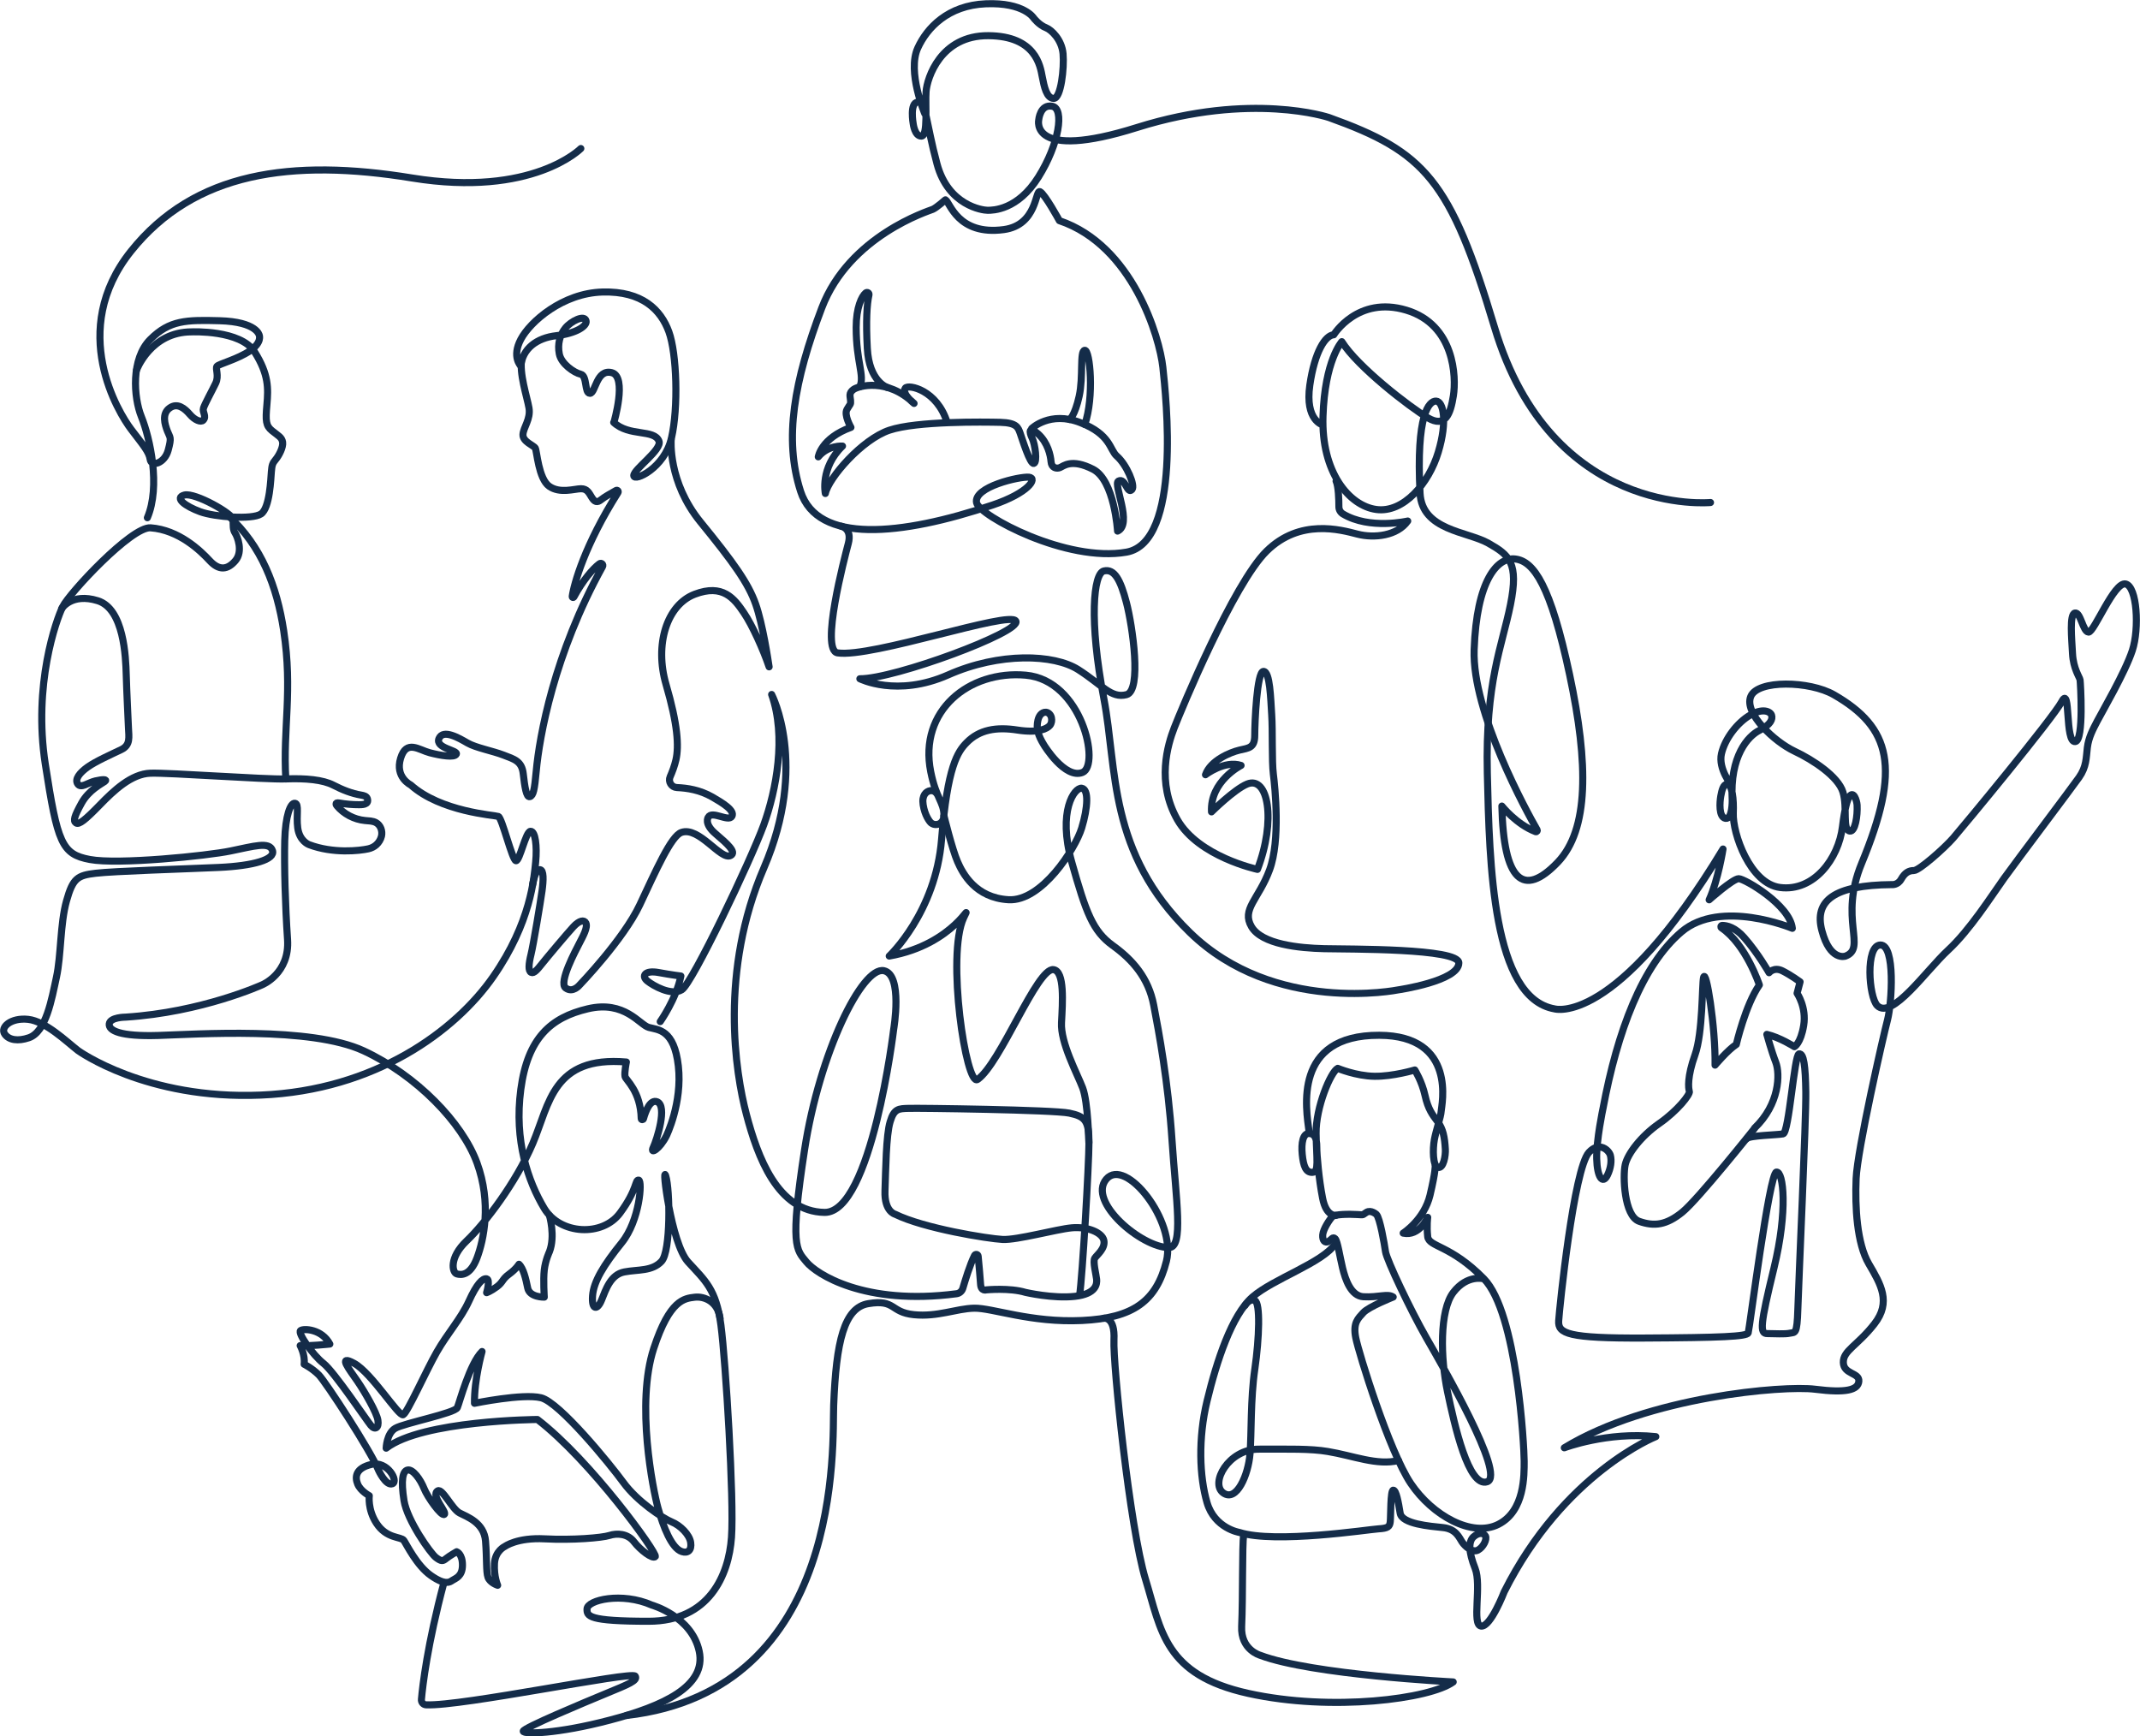 <?xml version="1.0" encoding="UTF-8"?>
<svg id="_レイヤー_2" data-name="レイヤー 2" xmlns="http://www.w3.org/2000/svg" viewBox="0 0 220.73 179.1">
  <g id="_レイヤー_1-2" data-name="レイヤー 1">
    <g>
      <path d="M59.91,15.32s-4.97,5.06-17.4,3.04c-12.43-2.03-22.46-.64-29,7.55-6.54,8.19-1.24,16.71,0,18.35,1.24,1.64,1.87,2.33,1.98,3.13s1.49.42,1.86-.96c.37-1.38.19-1.26-.08-1.96s-.6-1.79.22-2.38c.81-.6,1.57.05,2.09.65.51.6,1.15.85,1.38.6.38-.41-.11-.81.03-1.25s.87-1.76,1.25-2.55-.05-1.52.14-1.76,2.14-.73,3.41-1.6.95-1.6.95-1.6c0,0-.22-1.39-4.09-1.5-3.43-.09-5.15-.07-7.15,1.93s-1.72,5.98-.92,7.96c.9,2.23,2,7.2.62,10.43" style="fill: none; stroke: #142c49; stroke-linecap: round; stroke-linejoin: round; stroke-width: .73px;"/>
      <path d="M14.08,38.18s1.46-3.96,5.69-3.95c0,0,5.05-.23,6.5,2.08,1.45,2.31,1.41,3.74,1.26,5.43s-.11,2.17.53,2.69,1.01.67,1.09,1.18-.38,1.39-.72,1.79-.38.59-.44,1.26-.15,3.74-1.07,4.35-4.77.32-6.27-.23-2.73-1.43-1.63-1.72c1.1-.28,5.03,1.95,5.03,2.54s-.03,1.04.2,1.38.85,1.89.03,2.85c-.82.96-1.69,1.04-2.65,0s-3.19-3.18-6.1-3.39c-1.98-.14-8.39,6.75-9.06,8.13-.68,1.38-3.06,8.07-1.8,16.23s1.7,9.31,4.6,9.85c2.9.55,12.1-.38,14.51-.88,2.41-.49,4-.99,4.32-.05.33.93-1.97,1.59-5.53,1.75-3.56.16-10.84.38-12.7.6-1.86.22-2.35.49-3.01,2.85s-.55,5.64-1.04,7.88c-.49,2.24-1.06,5.64-2.85,6.24-1.12.38-2.05.24-2.48-.38-.49-.7.62-1.72,2.42-1.52s3.93,2.28,5.14,3.22c0,0,7.01,5.09,18.84,4.59,11.82-.49,20.09-6.62,23.98-12.21s4.21-10.18,4.38-11.82c.16-1.64-.03-3.21-.53-3.18s-1.11,3.07-1.5,3.04-1.43-4.43-1.82-4.57-5.93-.46-9.04-3.25c0,0-1.64-.79-1.04-2.75s1.89-.86,3-.57c1.11.29,2.57.54,2.75.14s-2.22-.61-1.79-1.61,2.07-.04,2.93.46,2.61.82,3.72,1.25,1.89.61,2.04,1.93.32,2.47.68,2.36.48-.68.66-2.64c.32-3.53,1.83-12.06,6.84-21.09.12-.21-.13-.44-.32-.29-.67.5-1.72,1.71-2.64,3.43-.05.09-.18.05-.17-.05.17-1.27,1.3-5.33,4.72-10.72.09-.14-.06-.3-.2-.22-.51.28-1.23.7-1.51.93-.45.37-.7.25-.99-.21s-.46-.9-1.11-.9-2.17.53-3.28-.25-1.27-3.65-1.44-3.94-1.31-.66-1.27-1.4.82-1.6.62-2.75-1.03-3.57-.74-5.09" style="fill: none; stroke: #142c49; stroke-linecap: round; stroke-linejoin: round; stroke-width: .73px;"/>
      <path d="M6.36,62.78s1.02-1.66,3.72-.82c2.71.84,2.89,5.83,2.94,7.61s.19,4.57.23,5.51.23,1.77-.75,2.24-2.62,1.2-3.45,1.79-1.37,1.26-1.03,1.75,1.04-.13,1.8-.31,1.3-.18.99.05-1.65.88-2.4,2.24-.88,1.83-.57,2.04.95-.31,2.43-1.83c1.47-1.52,3.28-3.23,5.24-3.3s11.9.67,13.96.59c2.06-.08,3.84.08,4.93.65.91.47,1.85.85,2.86,1.02.25.04.55.11.63.36.22.68-.65.62-.85.63-.69,0-1.39-.06-2.07-.18-.46-.08-.28.23-.23.28.72.86,1.78,1.42,2.9,1.53.39.04.81.03,1.15.22.47.26.68.87.56,1.39-.08.34-.27.65-.53.89-.23.21-.52.35-.83.42-.9.2-3.63.51-6.11-.43,0,0-.99-.35-1.17-1.73-.17-1.27.17-2.49-.29-2.54s-.98,1.24-1.05,3.85c-.06,2.61.05,6.67.29,10.2.24,3.53-2.63,4.68-2.63,4.68,0,0-6.2,2.83-14.08,3.33,0,0-1.6,0-1.68.7s1.15,1.31,5.05,1.19c3.9-.12,15.72-.95,21.18,1.58,5.46,2.53,10.18,7.41,11.7,11.56,1.52,4.15.7,7.96,0,9.81s-1.64,1.77-2.09,1.64-.83-1.64,1.03-3.41,5.09-5.99,6.82-10.06c1.72-4.06,2.05-9.03,9.65-8.38,0,0-.22,1.06-.14,1.49.07.37,1.61,1.49,1.67,4.35,0,.13.19.14.23.02.24-.87.71-2.03,1.41-1.76,1.09.43-.03,3.91-.4,4.71-.37.8.69.14,1.35-1.18,0,0,1.67-3.39,1.24-7.21s-2.1-3.73-3.05-3.99-2.47-2.82-6.29-1.92-6.2,3-6.91,8.31.77,9.52,2.41,12.26c1.64,2.74,6.02,2.96,7.83.49,1.81-2.46,1.53-3.45,1.92-3.39s.11,4.16-1.75,6.46-2.9,4-3.01,5.47c-.11,1.48.49,1.53.93.44.44-1.09.93-2.63,2.35-2.9s2.85-.05,3.83-1.09.88-7.44.44-8.81c-.44-1.37.55,6.95,2.3,8.87s2.9,2.79,3.39,6.51c.49,3.72,1.37,18.01,1.09,21.9s-2.3,8.65-8.54,8.65-6.38-.52-6.36-1.27c.03-.93,3.59-1.76,6.68-.4,0,0,4.11,1.15,4.89,4.76s-3.74,5.67-9.2,7.1c-5.46,1.44-8.95,1.48-8.95,1.15s6.37-2.99,8.6-3.91c2.23-.92,3.25-1.32,2.95-1.77-.36-.53-17.89,3.13-21.57,2.96-.29-.01-.51-.27-.48-.56.12-1.38.62-5.69,2.32-12.04" style="fill: none; stroke: #142c49; stroke-linecap: round; stroke-linejoin: round; stroke-width: .73px;"/>
      <path d="M23.57,53.21c3.41,3.11,4.99,7.27,5.69,11.83.95,6.26-.09,10.05.22,15.3" style="fill: none; stroke: #142c49; stroke-linecap: round; stroke-linejoin: round; stroke-width: .73px;"/>
      <path d="M63.32,43.57s1.39-4.71-.21-5.13-1.68,2.13-2.26,2.13-.26-1.81-.95-1.97-2.01-1.07-2.21-2.09.05-1.97.63-2.68,1.96-1.4,2.13-.74c.14.53-1.05,1.31-3.04,1.53-2.09.23-3.52,1.38-3.69,3.13,0,0-.96-.93,0-2.75s4.32-4.77,8.43-4.88c4.11-.11,6.02,1.85,6.84,4.1.82,2.25.99,7.83.27,10.95-.71,3.12-3.86,4.54-3.89,3.89s2.94-2.68,2.6-3.56c-.49-1.26-3.07-.44-4.67-1.93" style="fill: none; stroke: #142c49; stroke-linecap: round; stroke-linejoin: round; stroke-width: .73px;"/>
      <path d="M69.23,45.37s-.36,4.32,3.03,8.48c3.39,4.16,4.93,6.3,5.69,8.48.72,2.05,1.27,5.72,1.38,6.45-.6-1.77-1.73-4.29-2.6-5.57-1-1.49-2.18-3.02-5.07-1.92s-4.16,5.2-2.96,9.31c1.2,4.11,1.34,6.35,1.02,7.77-.14.62-.38,1.25-.6,1.75s.13,1.08.69,1.11c1.1.05,2.36.24,3.65.97,1,.58,2.38,1.39,2.03,2s-2.07-.64-2.44.1c0,0-.47.65.75,1.69,1.22,1.04,2.21,1.92,1.56,2.25-1.02.53-3.24-3.03-5.08-2.38-1.06.37-2.61,3.9-4.29,7.47-1.68,3.57-6.21,8.27-6.21,8.27,0,0-.69.86-1.44.3s1.06-3.9,1.42-4.61.89-1.62.67-2.09c-.17-.35-.67-.28-1.29.39s-2.74,3.19-3.23,3.81-.84,1.03-1.12.9c-.32-.14-.26-.88-.02-1.85s.99-5.47,1.14-6.57.19-2.15-.22-2.18-.64.95-.76,1.56" style="fill: none; stroke: #142c49; stroke-linecap: round; stroke-linejoin: round; stroke-width: .73px;"/>
      <path d="M68.1,105.37s1.65-2.33,2.13-4.7c0,0-.89-.1-2.3-.36s-1.81.35-1.15.88c.58.46,2.45,1.56,3.54.9s7.13-13.37,8.45-16.99c1.31-3.61,2.35-9.14.82-13.47,0,0,3.8,7.2-.79,17.87-4.6,10.67-2.96,21.1-1.81,25.45,1.15,4.35,3.2,10.02,8.05,10.1s7.14-18.9,7.14-18.9c0,0,.96-5.61-1.01-6.03-2.24-.47-6.63,8.42-8.18,18.45-1.55,10.03-.84,10.33.18,11.58,1,1.23,5.97,4.54,15.49,3.29.31-.04.56-.26.65-.56.24-.81.73-2.44,1.21-3.39.09-.17.35-.13.37.07.08.83.22,2.33.25,2.88.04.79.6.6.6.6,0,0,2.41-.23,4.03.26,0,0,2.83.66,5.09.41,2.25-.25,2.29-1.31,2.25-1.76s-.41-1.84-.19-2.18,1.09-.98.94-1.81-1.69-1.47-3.31-1.32c-1.62.15-5.65,1.28-7.15,1.2s-8.09-1.13-11.07-2.6c0,0-1.13-.26-1.05-2.41.08-2.15.11-5.72.53-7.12.41-1.39.9-1.36,1.92-1.39,1.02-.04,14.95.15,16.56.49s2.03.75,2.03,3.01-.68,13.93-.97,15.8" style="fill: none; stroke: #142c49; stroke-linecap: round; stroke-linejoin: round; stroke-width: .73px;"/>
      <path d="M112.31,117.86s-.08-4.18-.64-5.65c-.56-1.47-2.3-4.67-2.18-6.74.11-2.07.34-5.3-.83-5.46-1.69-.23-5.46,9.68-7.83,11.33-1.17.81-3.24-12.8-1.43-16.68,1-2.15-.87,2.75-7.68,3.95,0,0,4.79-4.48,5.4-12.04.6-7.55,1.68-9.05,2.57-9.96,1.32-1.36,3.07-1.65,5.26-1.31s3.09-.16,3.35-.49c.17-.22.21-.51.15-.79s-.28-.53-.56-.56c-.21-.02-.42.09-.56.25s-.22.37-.27.57c-.2.87,0,1.55.62,2.56,0,0,2.16,3.56,3.98,2.83,1.82-.73-.03-9.51-5.86-10.03-5.83-.52-11.06,3.65-9.8,9.96.56,2.8,1.35,3.09,1.37,4.52,0,.21-.11.84-.74.92-.21.03-.43-.03-.59-.16s-.65-.78-.82-1.87c-.16-1,.33-1.38.7-1.45.29-.05.64.04.88.6" style="fill: none; stroke: #142c49; stroke-linecap: round; stroke-linejoin: round; stroke-width: .73px;"/>
      <path d="M97.36,84.13s.86,3.5,1.4,4.73c.53,1.23,1.85,3.74,5.26,3.94,3.41.21,6.9-5.26,7.55-7.39s.74-4.02,0-4.11-2.5,2.34-1.03,7.6c1.48,5.26,2.18,7.14,4.23,8.62,2.05,1.48,3.69,3.33,4.23,6.16s1.48,7.8,1.89,13.96,1.23,11.04-.33,11.04c-2.79,0-8.43-4.73-6.45-7.06s7.23,4.35,6.2,8.46-3.41,5.87-8.7,6.12-9.28-1.31-11.13-1.27c-1.85.04-3.76.92-6.22.67-2.46-.25-1.87-1.61-4.69-1.14-2.5.41-3.33,3.9-3.58,10.49-.15,3.82,1.2,29.41-21.37,31.99" style="fill: none; stroke: #142c49; stroke-linecap: round; stroke-linejoin: round; stroke-width: .73px;"/>
      <path d="M113.87,135.97s1.15-.19,1.03,2.23,1.63,19.35,3.25,24.68c1.63,5.33,1.96,9.87,10.6,11.78s18.79.56,21.14-1.18c0,0-14.58-.73-19.91-2.75,0,0-2.02-.56-1.91-2.97.14-3.08.04-8.24.21-9.53" style="fill: none; stroke: #142c49; stroke-linecap: round; stroke-linejoin: round; stroke-width: .73px;"/>
      <path d="M176.43,51.83s-16.4,1.59-22.28-18.08c-4.55-15.22-7.19-18.08-17.08-21.63,0,0-7.96-2.69-19.79,1.03-11.15,3.51-10.14-.79-10.14-.79,0,0,.14-1.64,1.4-1.4s.72,3.87-1.43,7.3-4.71,3.43-5.24,3.43-4.06-.48-5.22-4.78c-1.16-4.3-1.11-6.43-1.98-6.38s-.48,2.22-.48,2.22c0,0,.15,1.31.85,1.29s.38-3.23.48-4.6,1.49-5.79,6.42-5.76,5.36,3.18,5.56,4.22.45,2.25,1.19,2.25,1.09-3.13.96-4.6-1.21-2.47-1.74-2.68c-.74-.28-1.29-1.01-1.29-1.01,0,0-1-1.63-4.93-1.47-3.92.16-6.09,2.5-7.03,4.57-1.11,2.45.73,6.77.73,6.77" style="fill: none; stroke: #142c49; stroke-linecap: round; stroke-linejoin: round; stroke-width: .73px;"/>
      <path d="M106.41,44.2s1.88-1.84,5.02-.61c3.15,1.22,3.02,2.81,3.76,3.45,1.05.92,1.92,3.06,1.57,3.45-.5.56-.67-1.26-1.4-.87-.57.31,1.49,4.46-.09,5.16,0,0-.31-5.24-2.53-6.38-2.23-1.14-3.06-.31-3.41-.17s-.87.04-.92-.61-.34-1.97-1.33-2.86-.93-.19-.62.43.56,2.52.17,2.61-1.18-2.49-1.4-3.1-.35-1.09-2.05-1.14c-1.7-.04-8.61-.14-11.44.81-2.83.94-6.28,4.93-6.61,6.53,0,0-.57-2.63,1.77-4.89,0,0-1.48-.12-2.5,1.11,0,0,.29-1.93,3.37-3.04,0,0-.74-1.27-.41-1.85s.41-.48.37-.93-.2-.75.29-1.12,3.49-1.25,6.26,1.43c0,0-1.32-1.02-.9-1.58.31-.41,3.28.17,4.32,3.57" style="fill: none; stroke: #142c49; stroke-linecap: round; stroke-linejoin: round; stroke-width: .73px;"/>
      <path d="M91.52,39.96s-1.88-.59-2.06-4.03c-.15-2.77-.05-4.56.17-5.52.04-.19-.18-.32-.33-.2-.42.34-.99,1.51-.99,3.56,0,3.59.89,4.94.38,6.12" style="fill: none; stroke: #142c49; stroke-linecap: round; stroke-linejoin: round; stroke-width: .73px;"/>
      <path d="M110.33,43.27s.53-.38.98-2.4c.45-2.02.04-4.7.58-4.74s.99,4.82,0,7.65" style="fill: none; stroke: #142c49; stroke-linecap: round; stroke-linejoin: round; stroke-width: .73px;"/>
      <path d="M97.5,20.62s-.9.8-1.29.97-8.61,2.71-11.45,10.18c-2.84,7.47-3.93,13.5-2.18,18.92,1.75,5.42,10.31,4.59,19.8,1.4,3.69-1.24,4.68-2.77,3.76-2.87s-5.77.99-5.41,2.64c.29,1.32,9.27,6.18,15.46,5.09,5.72-1.01,4.08-16.04,3.75-19.08s-3.09-12.55-10.67-15.11c0,0-1.5-2.75-2-2.99s-.27,3.44-3.73,3.91c-4.77.64-5.56-2.83-6.02-3.07Z" style="fill: none; stroke: #142c49; stroke-linecap: round; stroke-linejoin: round; stroke-width: .73px;"/>
      <path d="M86.77,54.28s1.14.21.73,1.77c-.41,1.56-2.9,11.02-1.11,11.29,3.53.53,17.78-4.39,18.39-3.28.62,1.11-12.56,5.99-16.09,5.95,0,0,3.82,1.94,9.11-.4,5.3-2.35,10.92-2.14,13.42-.54,2.5,1.6,3.37,2.99,4.97,2.58s.62-7.1,0-9.48c-.62-2.38-1.25-3.53-2.33-3.28s-1.55,5.09,0,13.18c1.39,7.26.39,15.85,8.86,24.1,8.74,8.52,21.49,5.93,21.49,5.93,0,0,6.26-.91,6.26-2.78,0-1.52-11.28-1.41-13.88-1.47-2.6-.06-6.43-.45-7.5-2.26s.73-2.82,1.86-5.87c1.13-3.05.56-8.52.39-9.87s-.06-4.46-.17-6.12-.17-4.48-.85-4.48-.9,5.3-.9,6.6-.62,1.3-1.58,1.52c-.96.23-2.99,1.07-3.5,2.54,0,0,1.97-1.52,3.67-.96,0,0-3.22,1.62-3.05,4.79,0,0,2.34-2.32,3.67-2.87,2.2-.9,3,3.78,1.07,8.8,0,0-6.08-1.3-8.26-5.13-2.18-3.84-1-7.73-.32-9.48s6.09-14.84,9.53-18.22c3.44-3.38,7.62-2.2,9.36-1.75,1.75.45,4.12.17,5.19-1.35,0,0-3.92.92-6.68-.73-.26-.16-.42-.43-.42-.74,0-.73-.04-2.12-.29-2.65" style="fill: none; stroke: #142c49; stroke-linecap: round; stroke-linejoin: round; stroke-width: .73px;"/>
      <path d="M136.44,43.83s-1.86-.45-1.34-4.1c.5-3.47,1.61-5.16,2.47-5.2,0,0,2.47-4.04,7.48-2.54,5.01,1.5,5.16,6.92,4.86,8.82s-.82,3.36-2.65,2.28-7.22-5.23-8.86-7.85c0,0-1.76,1.94-1.94,7.7-.19,5.76,2.69,9.23,5.5,9.61s5.42-2.69,6.39-5.91.52-5.23-.22-5.27-2.08,1.38-1.66,9.5c.2,3.85,4.88,3.93,7.05,5.16,2.17,1.23,3.14,2.02,2.28,6.32s-2.61,7.98-2.39,17.4c.22,9.42.52,23.2,6.94,24.31,0,0,6.28,1.88,17.37-16.49,0,0-.49,3.17-1.43,5.24,0,0,2.45-2.18,3.05-2.18s5.27,2.71,5.53,5.12c0,0-7.38-3.08-11.43.36s-6.61,10.25-8.1,18.23c0,0-.7,3.27-.65,5.18s.62,2.69,1.11,1.69c.35-.72.45-1.5.3-2.05-.14-.51-1.14-1.47-2.21-.3-1.56,1.7-3.04,16.07-3.12,17.38-.08,1.31.94,1.81,8.83,1.77,7.88-.04,10.59-.16,10.72-.53s2.18-16.5,2.91-16.59,1.19,3.98-.25,9.89-1.48,6.77-.7,6.77,1.81.08,2.34-.04.74.21.82-2.5.86-19.67.82-22.37c-.04-2.71-.21-4.02-.7-3.94s-1.03,8.13-1.64,8.25-3.49.16-3.74.49" style="fill: none; stroke: #142c49; stroke-linecap: round; stroke-linejoin: round; stroke-width: .73px;"/>
      <path d="M158.39,85.78c.11.04.21-.08.16-.18-1.07-1.87-6.72-12.11-6.5-18.58.25-7.14,2.38-9.61,4.27-9.36s3.61,2.7,5.58,11.94c1.97,9.24,1.98,15.98-1.23,19.34-3.56,3.72-5.59,1.92-5.76-5.8,0,0,1.5,1.89,3.48,2.64Z" style="fill: none; stroke: #142c49; stroke-linecap: round; stroke-linejoin: round; stroke-width: .73px;"/>
      <path d="M180.98,116.38s-5.83,7.33-7.46,8.65-2.88,1.5-4.45.94-1.69-4.7-1.44-5.83,1.63-2.95,3.51-4.26,3.22-3.01,3.11-3.32-.23-1.5.58-3.76.72-7.24.88-7.96c.25-1.11,1.25,5.08,1.19,9.02,0,0,1.32-1.57,2.19-2.13,0,0,.94-4.07,2.38-6.14,0,0-1.37-4.17-3.91-5.89-.11-.08-.06-.25.08-.25.48,0,1.33.19,2.26,1.25,1.44,1.63,2.57,3.63,2.57,3.63,0,0,.5-.63,1.38-.19s1.82,1.13,1.82,1.13l-.31,1.18s.99,1.44.68,3.32-.96,2.19-.96,2.19c0,0-1.5-.96-2.84-1.27,0,0,.46,1.69.92,2.88s.4,4.32-2.19,6.79Z" style="fill: none; stroke: #142c49; stroke-linecap: round; stroke-linejoin: round; stroke-width: .73px;"/>
      <path d="M178.61,81.02s-1.41-1.71-1.05-3.28,1.65-3.21,2.94-3.97,2.1-.4,2.23,0-.09.98-1.25,1.56c-1.16.58-3.08,2.63-2.81,7.23,0,0,.03,1.97-.69,1.85s-.6-1.69-.49-2.3.27-1.21.64-1.23c.54-.03.71,1.59.65,2.98-.08,2.13,1.74,7.29,4.83,7.68,3.48.44,6.03-2.97,6.43-6.27.24-1.95.5-2.8.73-3.13.41-.59.75.41.78.9.06,1.12-.2,2.77-.75,2.68-.8-.14-.22-2.41-.71-4.02s-3.08-3.32-5-4.22c-2.06-.97-5.22-3.9-4.51-5.64s6.07-1.62,8.58-.18c5.89,3.39,6.94,7.53,2.86,17.39-2.38,5.75.57,8.74-1.68,9.57,0,0-1.58.55-2.42-2.63-.82-3.08,1.23-4.7,7.2-4.75,0,0,.61.09.98-.56s.77-.89,1.31-.89,3.16-2.32,4.07-3.37,10.25-12.31,11.19-14.07c.94-1.77.28,4.3,1.39,4.14.9-.12.53-6.08.49-6.36s-.7-1.15-.78-2.71-.33-4.06.25-4.19.82,1.93,1.4,1.97,2.63-5.21,3.82-4.97c1.19.25,1.44,4.6.7,6.86-.74,2.26-3.16,6.4-3.61,7.27s-.9,1.68-1.03,2.75-.08,1.97-.86,3.08-6.36,8.5-7.72,10.39c-1.35,1.89-3.53,5.34-5.79,7.43s-5.8,7.22-7.3,5.71c-.88-.88-1.24-6.21.32-6.25,1.56-.04,1.19,5.99.74,7.72-.45,1.72-3.12,13.42-3.24,16.38s.08,6.69,1.31,8.79,2.34,3.94.57,6.2-3.24,2.75-3.2,3.98c.04,1.23,1.68,1.03,1.6,1.93s-1.31,1.23-4.52.82c-3.2-.41-17.16.74-25.86,6.04,0,0,4.43-1.68,9.44-1.15,0,0-9.48,3.74-15.64,16.01,0,0-1.4,3.65-2.38,3.53-.99-.12.08-4.19-.62-5.95s-.68-2.79-.16-3.26,1.06-.42,1.23-.08-.21,1.14-.77,1.45-1.33-.37-1.64-.83-.62-1.35-1.97-1.49-4.24-.37-4.42-1.49-.41-2.37-.71-2.37-.25,2.7-.31,3.24-.23.69-1.22.75-10.67,1.55-14.34.37c0,0-2.56-.41-3.34-3.08s-.93-6.61,0-10.47c1-4.14,2.55-8.86,4.68-10.73s7.31-3.56,8.54-5.49" style="fill: none; stroke: #142c49; stroke-linecap: round; stroke-linejoin: round; stroke-width: .73px;"/>
      <path d="M128.42,134.65s.43-.76,1.01-.51.46,3.88,0,7.06c-.46,3.17-.33,6.64-.5,8.77-.17,2.13-1.38,5.01-2.76,4.01s.54-4.51,3.65-4.51,5.36-.06,7.13.24c2.62.43,5.09,1.48,7.3.93" style="fill: none; stroke: #142c49; stroke-linecap: round; stroke-linejoin: round; stroke-width: .73px;"/>
      <path d="M153.04,131.9s-1.68-.48-3.13,1.39c-1.45,1.87-1.33,6.82-.61,10.25s2.17,9.95,4.1,9.29c1.93-.66-4.64-11.99-6.27-14.83s-4.1-8.06-4.22-8.89-.58-3.49-.94-3.85c0,0-.55-.5-1.02-.22s-.17.28-.98.23-2.3-.04-2.56.23-.94,1.28-.98,1.88.26.87.6.66.43-.51.68-.28.49,1.88.77,3.03.85,2.89,2.15,2.96c1.54.09,2.5-.36,3.07.03,0,0-2.53,1-3.08,1.61-.54.6-1.09,1.04-.78,2.6s3.44,11.69,5.67,15.01c2.23,3.32,6.33,5.61,9.05,4.22s2.65-5.07,2.65-6.51-.72-15.32-4.16-18.82c-3.44-3.5-5.67-3.26-5.79-4.34-.12-1.09,0-1.99,0-1.99,0,0-.84,1.99-2.53,1.63,0,0,2.17-1.39,2.77-3.92s.53-3.01.53-3.01" style="fill: none; stroke: #142c49; stroke-linecap: round; stroke-linejoin: round; stroke-width: .73px;"/>
      <path d="M137.78,125.36s-.99.14-1.36-1.77c-.38-1.92-.6-4.43-.6-5.31s-.22-1.37-.82-1.37-.8.97-.68,2.16.37,1.89,1.06,1.85.41-1.31.37-4.01,1.51-6.36,2.23-6.72c0,0,1.87.79,3.78.82s4.17-.65,4.17-.65c0,0,.73,1.16,1.05,2.61.32,1.45.78,2.02,1.32,2.74s.71,1.58.78,2.82c.04.66-.19,2-.75,1.88s-.56-1.91-.38-2.88.67-2.34.7-2.91,1.7-7.81-6.39-7.84c-8.95-.03-7.53,7.64-7.24,9.91" style="fill: none; stroke: #142c49; stroke-linecap: round; stroke-linejoin: round; stroke-width: .73px;"/>
      <path d="M56.67,125.36s.63,2.12,0,3.75c0,0-.41.85-.53,1.87s0,2.81,0,2.81c0,0-1.51.04-1.71-.94-.2-.98-.45-2.04-.9-2.45,0,0-.29.49-1.02,1.02s-.61.82-1.26,1.3-1.06.61-1.06.61c0,0,.41-1.35,0-1.43s-1.02.53-1.83,2.32c-.82,1.79-2.2,3.3-3.3,5.22s-3.02,6.24-3.47,6.48-3.26-4.32-5.06-5.3-.45.69.33,1.83,2,3.26,2.12,4.04-.29,1.06-.73.53-3.79-5.54-4.89-6.4c-1.1-.86-2.69-3.14-2.36-3.38s2.2-.16,3.02,1.39c0,0-2.33.24-3.06.16,0,0,.53.94.41,1.92,0,0,.82.41,1.51,1.1s5.38,7.87,6.16,9.83c0,0,.76,1.65,1.43,1.4s-.5-2.38-2.15-2-1.73,1.3-1.43,2.03,1.2,1.2,1.2,1.2c0,0-.19,1.41.73,2.83,1.05,1.63,2.55,1.38,2.83,1.78s1.33,2.6,2.8,3.63,1.94.68,2.2.5c.33-.22,1.05-.4,1.05-1.58s-.6-1.38-.6-1.38c0,0-.75.43-1.08.7s-.48.33-1.05-.1-2.98-3.85-3.3-5.88c-.33-2.08-.15-3.05.38-3.15s1.3.93,1.7,1.93c.34.86,1.78,2.88,2.08,2.65s-1.44-1.98-.68-2.43c.48-.28,1.48,1.88,2.25,2.28s2.53,1,2.68,2.9.05,3.15.25,3.73,1,.83,1,.83c0,0-.4-.9-.33-2.23s1.08-1.78,1.08-1.78c0,0,1.25-.93,4.1-.78s5.9-.1,6.68-.35,1.88-.2,2.53.65,1.93,1.83,2.2,1.53-6.66-9.92-12.16-14.14c0,0-11.86.08-15.6,2.96,0,0,.04-1.52.94-2.05s6.16-1.56,6.4-2.13,1.27-4.52,2.55-5.79c0,0-.82,2.91-.78,5.34,0,0,4.97-1.03,6.86-.57,1.89.45,7.06,6.77,8.5,8.74,1.44,1.97,4.06,3.69,4.97,4.06s1.85,1.31,1.97,2.13-.31,1.13-.9.94c-1.07-.33-1.93-2.59-2.46-4.47-.53-1.89-2.31-10.8-.45-16.49,1.65-5.04,3.17-5.15,4.21-5.28s2.41.48,2.63,2.17" style="fill: none; stroke: #142c49; stroke-linecap: round; stroke-linejoin: round; stroke-width: .73px;"/>
    </g>
  </g>
</svg>